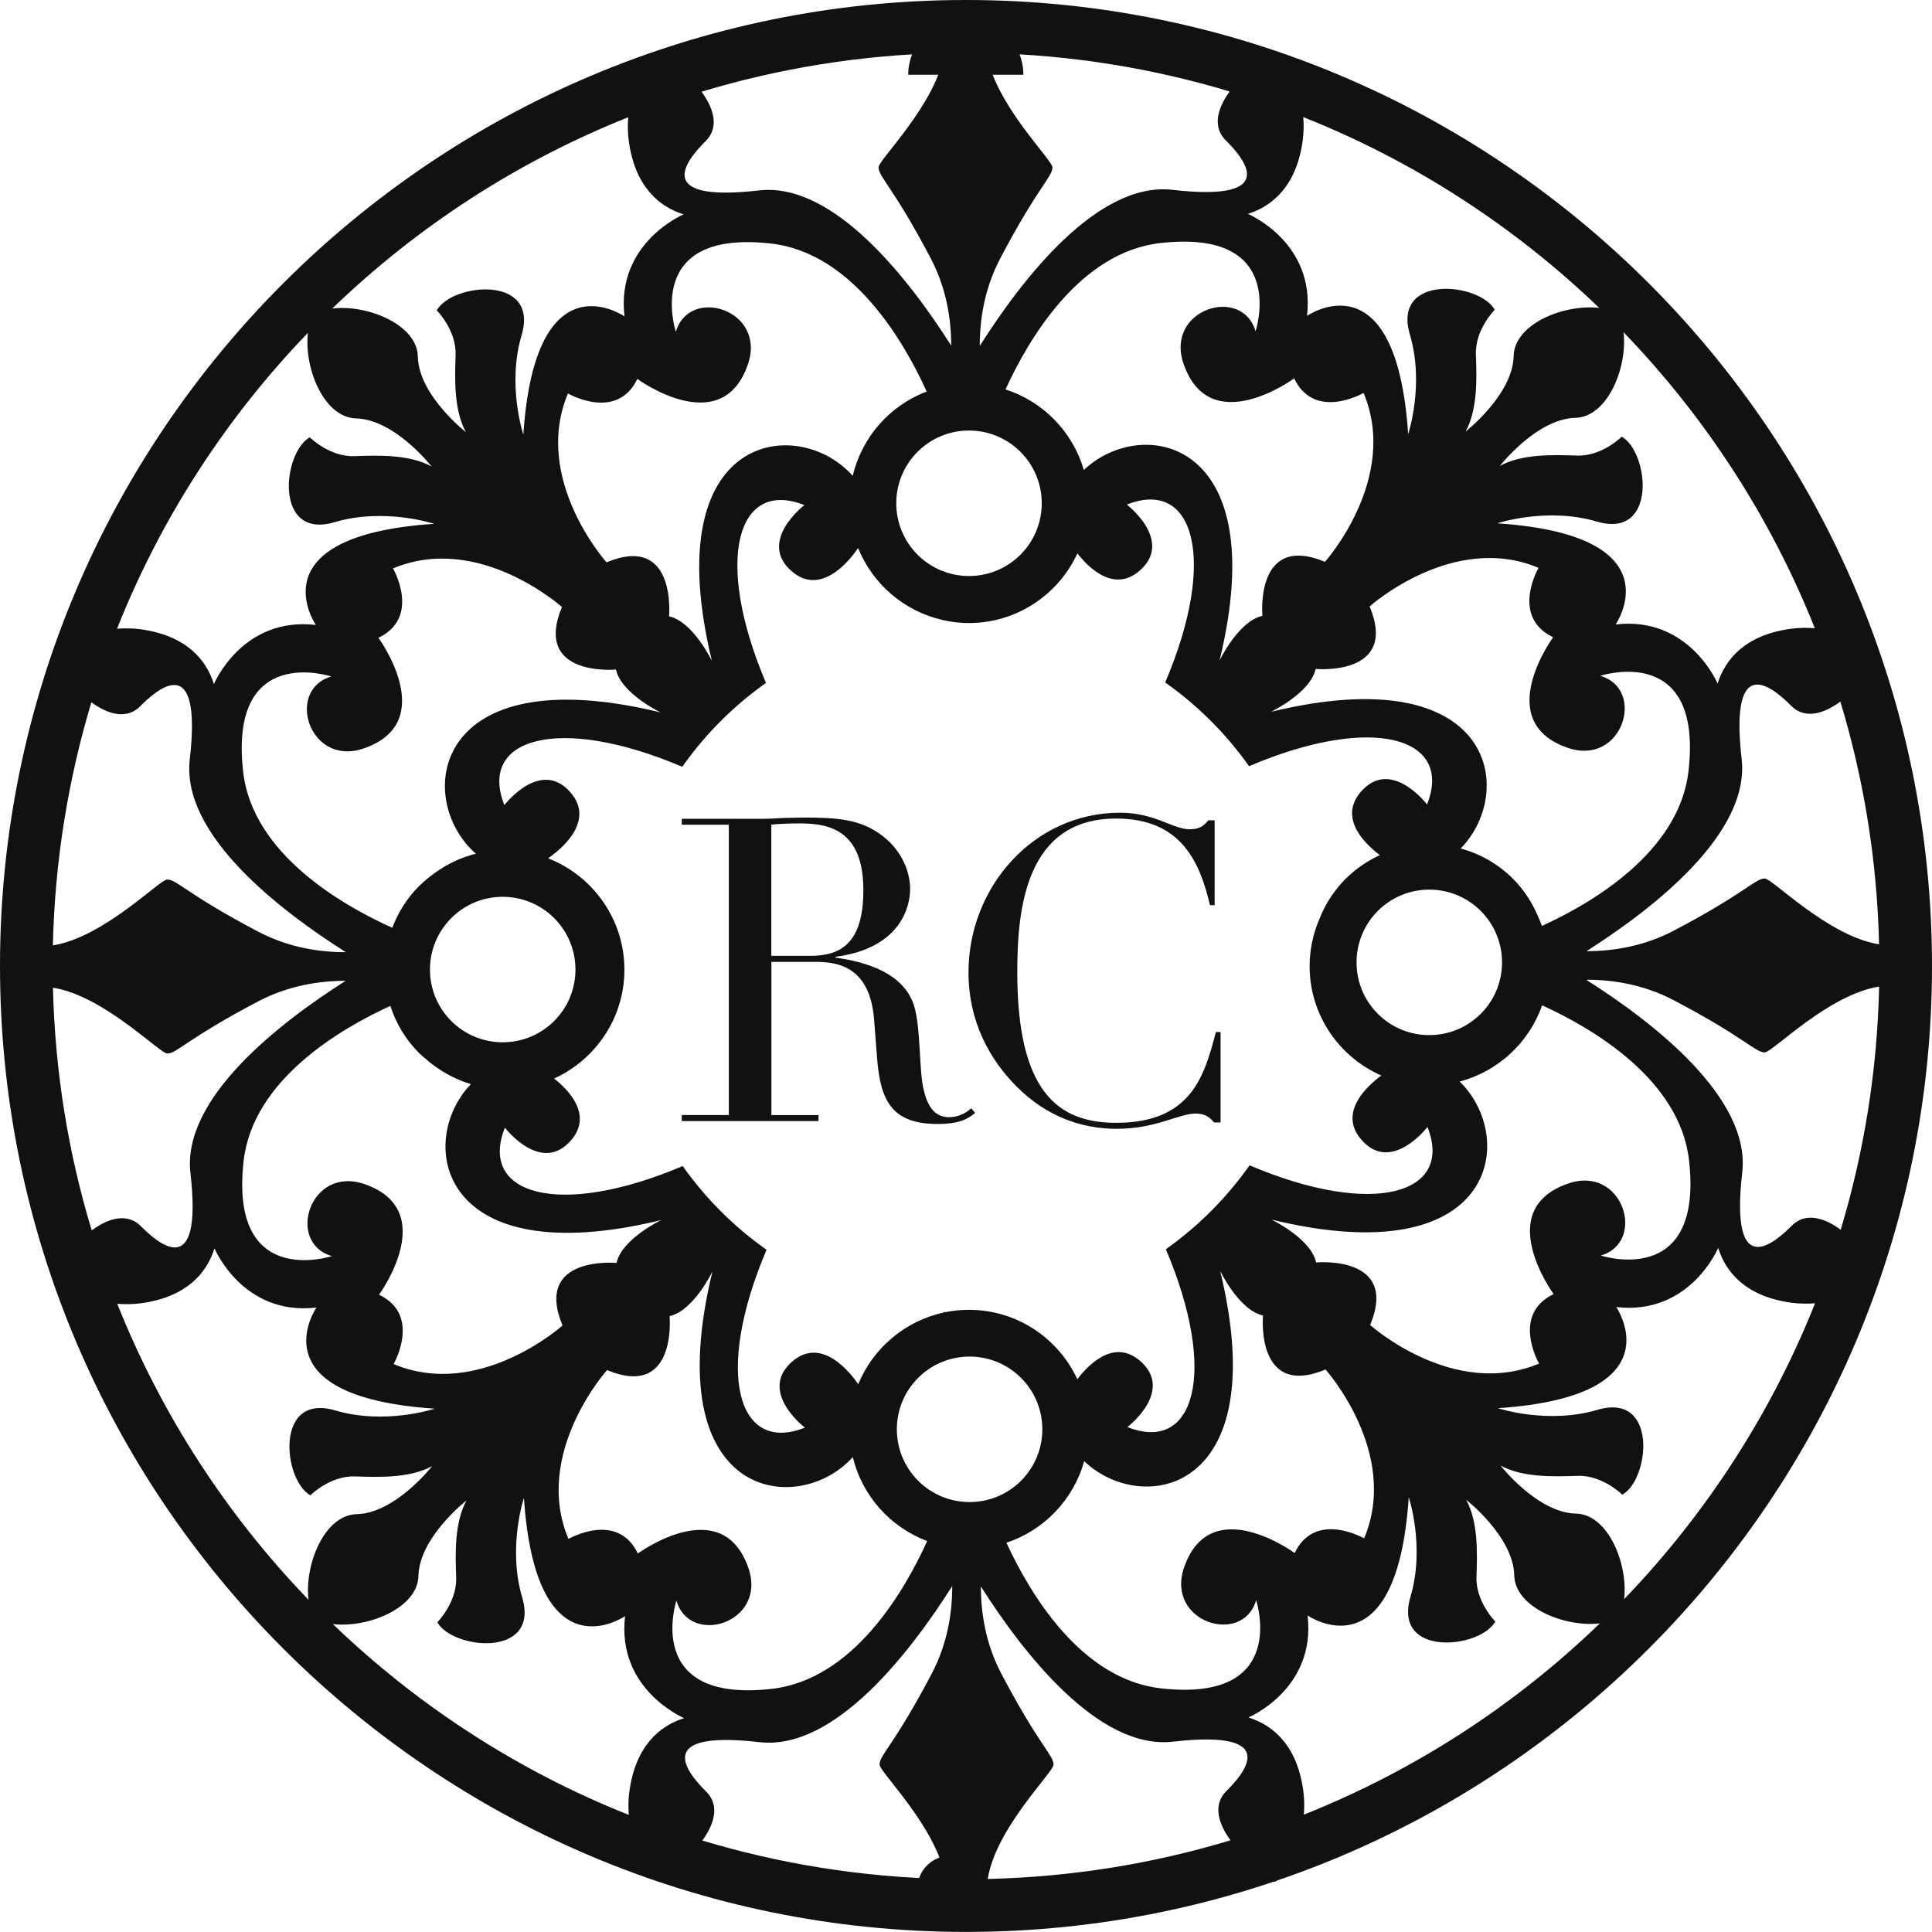 <svg viewBox="0 0 109 109" fill="none" xmlns="http://www.w3.org/2000/svg">
<g clip-path="url(#clip0_442_4311)">
<path d="M54.5 0C24.451 0 0 24.45 0 54.498C0 84.545 24.451 108.995 54.5 108.995C84.549 108.995 109 84.545 109 54.498C109 24.45 84.554 0 54.5 0ZM106.013 53.277C103.129 52.816 99.995 49.564 99.566 49.564C99.02 49.564 98.473 50.384 94.435 52.505C92.715 53.409 90.957 53.664 89.506 53.664C93.248 51.284 98.742 47.034 98.261 42.826C97.535 36.493 100.198 38.958 101.065 39.83C101.71 40.475 102.681 40.428 103.831 39.584C105.146 43.929 105.904 48.523 106.013 53.277ZM88.474 66.772C84.158 68.256 87.654 73.011 87.654 73.011C85.237 74.17 86.83 76.931 86.83 76.931C81.99 78.962 77.302 74.754 77.302 74.754C78.946 70.787 74.253 71.225 74.253 71.225C73.961 69.873 71.737 68.808 71.737 68.808C84.492 71.903 85.605 64.181 82.353 61.019C84.525 60.444 86.269 58.818 87.004 56.717C89.812 57.999 94.774 60.882 95.293 65.467C96.112 72.751 90.312 70.834 90.312 70.834C92.918 70.085 91.57 65.707 88.474 66.772ZM70.87 90.275C70.87 90.275 72.788 96.075 65.503 95.255C60.956 94.742 58.081 89.86 56.781 87.038C58.906 86.336 60.565 84.602 61.168 82.434C64.395 85.54 71.897 84.3 68.839 71.701C68.839 71.701 69.904 73.925 71.256 74.217C71.256 74.217 70.823 78.91 74.785 77.266C74.785 77.266 78.993 81.954 76.963 86.793C76.963 86.793 74.206 85.196 73.042 87.618C73.042 87.618 68.288 84.126 66.803 88.437C65.743 91.533 70.121 92.881 70.87 90.275ZM42.225 88.47C40.741 84.154 35.986 87.646 35.986 87.646C34.827 85.228 32.071 86.826 32.071 86.826C30.04 81.992 34.247 77.298 34.247 77.298C38.215 78.943 37.777 74.25 37.777 74.25C39.129 73.958 40.194 71.734 40.194 71.734C37.056 84.672 45.043 85.629 48.115 82.204C48.638 84.39 50.231 86.162 52.309 86.944C51.041 89.743 48.148 94.765 43.53 95.284C36.245 96.104 38.163 90.303 38.163 90.303C38.917 92.914 43.29 91.566 42.225 88.47ZM21.384 73.044C21.384 73.044 24.875 68.289 20.564 66.805C17.468 65.74 16.12 70.118 18.726 70.867C18.726 70.867 12.921 72.784 13.745 65.5C14.264 60.92 19.211 58.036 22.024 56.75C22.335 57.725 22.877 58.644 23.65 59.417C23.777 59.544 23.914 59.652 24.05 59.766C24.116 59.822 24.178 59.879 24.244 59.935C24.305 59.982 24.371 60.029 24.432 60.077C25.068 60.557 25.785 60.929 26.567 61.165C23.462 64.393 24.701 71.894 37.301 68.836C37.301 68.836 35.077 69.901 34.785 71.253C34.785 71.253 30.091 70.815 31.736 74.782C31.736 74.782 27.047 78.99 22.208 76.959C22.203 76.959 23.801 74.203 21.384 73.044ZM20.526 42.223C24.842 40.739 21.351 35.985 21.351 35.985C23.768 34.825 22.175 32.069 22.175 32.069C27.01 30.038 31.703 34.246 31.703 34.246C30.058 38.213 34.752 37.775 34.752 37.775C35.044 39.127 37.268 40.192 37.268 40.192C24.262 37.035 23.363 45.13 26.849 48.165C26.006 48.377 25.229 48.744 24.545 49.239C24.432 49.319 24.319 49.404 24.206 49.494L24.201 49.498C24.013 49.649 23.829 49.809 23.65 49.984C22.957 50.676 22.458 51.482 22.133 52.344C19.348 51.091 14.24 48.188 13.717 43.533C12.897 36.248 18.698 38.166 18.698 38.166C16.087 38.915 17.435 43.288 20.526 42.223ZM38.13 18.72C38.13 18.72 36.212 12.915 43.497 13.74C48.12 14.263 51.013 19.295 52.281 22.089C50.207 22.876 48.624 24.657 48.11 26.848C45.057 23.39 37.018 24.318 40.166 37.29C40.166 37.29 39.101 35.066 37.748 34.774C37.748 34.774 38.182 30.081 34.219 31.725C34.219 31.725 30.011 27.037 32.042 22.198C32.042 22.198 34.799 23.795 35.958 21.378C35.958 21.378 40.712 24.869 42.197 20.553C43.257 17.462 38.884 16.119 38.13 18.72ZM66.775 20.525C68.259 24.841 73.014 21.349 73.014 21.349C74.173 23.767 76.93 22.169 76.93 22.169C78.96 27.004 74.752 31.697 74.752 31.697C70.785 30.052 71.223 34.745 71.223 34.745C69.871 35.038 68.806 37.262 68.806 37.262C71.859 24.681 64.381 23.427 61.149 26.518C60.522 24.365 58.859 22.655 56.729 21.971C58.015 19.159 60.899 14.225 65.47 13.712C72.755 12.892 70.837 18.692 70.837 18.692C70.088 16.086 65.71 17.429 66.775 20.525ZM83.541 57.198C81.939 58.8 79.337 58.8 77.735 57.198C76.133 55.596 76.133 52.995 77.735 51.392C79.337 49.791 81.939 49.791 83.541 51.392C85.143 52.995 85.143 55.596 83.541 57.198ZM80.511 45.385C80.511 45.385 78.48 42.727 76.788 44.659C75.455 46.186 77.094 47.679 77.848 48.245C77.151 48.565 76.496 49.008 75.921 49.578C75.261 50.238 74.776 51.001 74.451 51.817C74.263 52.25 74.116 52.702 74.022 53.178C74.017 53.178 74.017 53.178 74.013 53.178C74.013 53.193 74.013 53.207 74.013 53.221C73.933 53.635 73.885 54.064 73.885 54.502C73.885 57.264 75.554 59.638 77.933 60.68C77.217 61.203 75.441 62.739 76.812 64.308C78.503 66.24 80.534 63.582 80.534 63.582C82.033 67.347 77.504 68.723 70.498 65.745C69.206 67.578 67.609 69.18 65.776 70.48C68.749 77.487 67.373 82.01 63.608 80.512C63.608 80.512 66.266 78.481 64.334 76.79C62.836 75.475 61.365 77.044 60.781 77.812C59.707 75.503 57.374 73.897 54.665 73.897C54.208 73.897 53.765 73.944 53.336 74.028C53.303 74.028 53.27 74.028 53.237 74.024C53.237 74.033 53.237 74.043 53.237 74.052C51.051 74.528 49.255 76.064 48.421 78.095C48.04 77.534 46.381 75.338 44.685 76.823C42.753 78.514 45.41 80.545 45.41 80.545C41.645 82.043 40.265 77.515 43.248 70.509C41.414 69.218 39.812 67.62 38.517 65.787C31.51 68.76 26.986 67.385 28.485 63.62C28.485 63.62 30.515 66.277 32.207 64.346C33.479 62.894 32.047 61.467 31.26 60.849C33.593 59.789 35.228 57.438 35.228 54.71C35.228 51.85 33.437 49.404 30.921 48.424C31.5 48.028 33.654 46.384 32.179 44.697C30.487 42.765 28.456 45.423 28.456 45.423C26.958 41.658 31.486 40.282 38.493 43.26C39.784 41.427 41.382 39.825 43.215 38.529C40.241 31.523 41.617 26.999 45.382 28.497C45.382 28.497 42.724 30.528 44.656 32.22C46.381 33.732 48.073 31.428 48.412 30.919C49.232 32.946 51.004 34.482 53.171 34.976C53.171 34.981 53.171 34.986 53.171 34.99C53.19 34.99 53.204 34.99 53.223 34.99C53.69 35.094 54.17 35.151 54.665 35.151C57.379 35.151 59.716 33.535 60.786 31.221C61.394 32.003 62.836 33.473 64.301 32.192C66.233 30.5 63.575 28.469 63.575 28.469C67.34 26.971 68.721 31.499 65.738 38.505C67.571 39.797 69.173 41.394 70.469 43.227C77.486 40.239 82.009 41.62 80.511 45.385ZM51.8 77.737C53.402 76.135 56.003 76.135 57.605 77.737C59.207 79.339 59.207 81.94 57.605 83.542C56.003 85.144 53.402 85.144 51.8 83.542C50.198 81.935 50.198 79.339 51.8 77.737ZM31.265 57.603C29.663 59.205 27.066 59.205 25.459 57.603C23.857 56.001 23.857 53.404 25.459 51.798C27.061 50.196 29.658 50.196 31.265 51.798C32.867 53.404 32.867 56.001 31.265 57.603ZM57.572 31.296C55.97 32.898 53.374 32.898 51.767 31.296C50.165 29.694 50.165 27.093 51.767 25.491C53.369 23.889 55.97 23.889 57.572 25.491C59.174 27.093 59.174 29.694 57.572 31.296ZM86.99 52.241C86.924 52.062 86.858 51.883 86.778 51.713C86.453 50.935 85.986 50.21 85.359 49.578C84.511 48.73 83.489 48.165 82.41 47.868C85.557 44.654 84.351 37.097 71.709 40.159C71.709 40.159 73.933 39.094 74.225 37.742C74.225 37.742 78.918 38.176 77.273 34.213C77.273 34.213 81.967 30.005 86.801 32.036C86.801 32.036 85.204 34.792 87.626 35.952C87.626 35.952 84.134 40.706 88.446 42.19C91.542 43.255 92.889 38.878 90.284 38.129C90.284 38.129 96.089 36.211 95.264 43.495C94.746 48.071 89.803 50.959 86.99 52.241ZM91.598 18.744C96.202 23.517 99.891 29.176 102.389 35.443C101.951 35.405 101.498 35.414 101.065 35.471C98.501 35.81 97.342 37.163 96.904 38.567C96.904 38.567 95.307 34.745 91.151 35.231C91.151 35.231 94.633 30.203 84.478 29.525C84.478 29.525 87.268 28.592 90.09 29.426C93.525 30.439 93.04 25.51 91.495 24.638C91.495 24.638 90.382 25.75 88.978 25.703C87.574 25.656 85.882 25.604 84.624 26.283C84.624 26.283 86.702 23.621 88.879 23.574C90.694 23.531 91.829 20.737 91.598 18.744ZM73.499 7.907C73.556 7.482 73.565 7.04 73.527 6.606C79.79 9.094 85.449 12.779 90.227 17.373C88.234 17.142 85.435 18.277 85.397 20.091C85.35 22.268 82.688 24.346 82.688 24.346C83.366 23.088 83.319 21.397 83.267 19.992C83.22 18.588 84.332 17.476 84.332 17.476C83.46 15.931 78.527 15.446 79.545 18.881C80.379 21.703 79.446 24.492 79.446 24.492C78.767 14.338 73.739 17.82 73.739 17.82C74.225 13.66 70.403 12.067 70.403 12.067C71.803 11.629 73.16 10.47 73.499 7.907ZM55.659 2.992C60.418 3.096 65.017 3.85 69.376 5.16C68.547 6.3 68.5 7.261 69.145 7.907C70.017 8.778 72.481 11.436 66.148 10.71C61.917 10.225 57.648 15.771 55.278 19.517C55.273 18.061 55.527 16.298 56.437 14.569C58.557 10.536 59.377 9.984 59.377 9.438C59.372 9.009 56.121 5.871 55.659 2.992ZM39.581 5.174C43.931 3.859 48.525 3.105 53.28 2.992C52.818 5.876 49.566 9.009 49.566 9.438C49.566 9.984 50.386 10.531 52.507 14.569C53.411 16.289 53.666 18.047 53.666 19.498C51.286 15.757 47.036 10.262 42.828 10.743C36.49 11.469 38.959 8.807 39.831 7.94C40.472 7.289 40.42 6.323 39.581 5.174ZM35.444 6.615C35.407 7.054 35.416 7.506 35.473 7.935C35.812 10.498 37.164 11.657 38.568 12.095C38.568 12.095 34.747 13.693 35.232 17.849C35.232 17.849 30.204 14.367 29.526 24.521C29.526 24.521 28.593 21.731 29.427 18.913C30.445 15.479 25.511 15.964 24.64 17.509C24.64 17.509 25.752 18.621 25.704 20.026C25.657 21.43 25.605 23.121 26.284 24.379C26.284 24.379 23.622 22.301 23.575 20.125C23.537 18.31 20.738 17.17 18.745 17.406C23.518 12.802 29.177 9.113 35.444 6.615ZM17.373 18.777C17.143 20.77 18.278 23.564 20.092 23.607C22.269 23.654 24.347 26.316 24.347 26.316C23.089 25.637 21.398 25.684 19.993 25.736C18.589 25.783 17.477 24.671 17.477 24.671C15.932 25.543 15.446 30.477 18.881 29.459C21.704 28.625 24.493 29.553 24.493 29.553C14.339 30.231 17.821 35.259 17.821 35.259C13.66 34.774 12.068 38.595 12.068 38.595C11.634 37.191 10.47 35.839 7.907 35.499C7.478 35.443 7.04 35.438 6.602 35.471C9.09 29.209 12.774 23.55 17.373 18.777ZM5.155 39.622C6.295 40.452 7.261 40.499 7.902 39.853C8.774 38.981 11.431 36.517 10.706 42.85C10.22 47.081 15.767 51.35 19.513 53.72C18.057 53.725 16.294 53.471 14.565 52.561C10.531 50.441 9.985 49.621 9.434 49.621C9.005 49.621 5.867 52.877 2.983 53.339C3.091 48.58 3.845 43.981 5.155 39.622ZM2.987 55.723C5.871 56.184 9.005 59.436 9.438 59.436C9.985 59.436 10.531 58.616 14.57 56.495C16.29 55.591 18.047 55.336 19.499 55.336C15.757 57.716 10.263 61.966 10.744 66.174C11.469 72.511 8.807 70.042 7.94 69.17C7.29 68.525 6.324 68.572 5.174 69.415C3.859 65.071 3.101 60.477 2.987 55.723ZM17.406 90.256C12.803 85.483 9.113 79.824 6.616 73.557C7.054 73.595 7.506 73.585 7.94 73.529C10.503 73.19 11.662 71.837 12.101 70.433C12.101 70.433 13.698 74.255 17.854 73.769C17.854 73.769 14.372 78.797 24.526 79.475C24.526 79.475 21.737 80.408 18.914 79.574C15.479 78.561 15.965 83.495 17.51 84.362C17.51 84.362 18.622 83.25 20.026 83.297C21.431 83.344 23.122 83.396 24.38 82.717C24.38 82.717 22.302 85.379 20.125 85.426C18.311 85.464 17.171 88.258 17.406 90.256ZM35.506 101.093C35.449 101.518 35.44 101.96 35.477 102.394C29.215 99.906 23.556 96.221 18.778 91.627C20.771 91.858 23.565 90.723 23.608 88.909C23.655 86.732 26.317 84.654 26.317 84.654C25.639 85.912 25.686 87.603 25.737 89.007C25.785 90.412 24.672 91.524 24.672 91.524C25.544 93.074 30.478 93.554 29.46 90.12C28.626 87.297 29.559 84.508 29.559 84.508C30.238 94.662 35.265 91.18 35.265 91.18C34.78 95.34 38.601 96.933 38.601 96.933C37.197 97.371 35.845 98.53 35.506 101.093ZM53.341 106.008C48.582 105.904 43.983 105.15 39.624 103.84C40.453 102.7 40.5 101.739 39.855 101.093C38.983 100.222 36.519 97.564 42.852 98.29C47.083 98.775 51.352 93.229 53.722 89.483C53.727 90.939 53.473 92.702 52.563 94.431C50.443 98.464 49.623 99.011 49.623 99.557C49.628 99.991 52.879 103.124 53.341 106.008ZM69.423 103.826C65.074 105.141 60.48 105.895 55.725 106.008C56.187 103.124 59.438 99.991 59.438 99.562C59.438 99.016 58.618 98.469 56.498 94.436C55.593 92.716 55.339 90.958 55.339 89.507C57.718 93.248 61.969 98.742 66.177 98.262C72.51 97.536 70.045 100.198 69.173 101.065C68.533 101.706 68.58 102.677 69.423 103.826ZM73.56 102.38C73.598 101.942 73.589 101.489 73.532 101.056C73.193 98.493 71.841 97.333 70.436 96.895C70.436 96.895 74.258 95.298 73.772 91.142C73.772 91.142 78.8 94.624 79.479 84.47C79.479 84.47 80.412 87.259 79.578 90.082C78.56 93.517 83.493 93.031 84.365 91.486C84.365 91.486 83.253 90.374 83.3 88.97C83.347 87.57 83.399 85.874 82.721 84.616C82.721 84.616 85.383 86.694 85.43 88.871C85.468 90.685 88.267 91.82 90.26 91.59C85.487 96.198 79.823 99.887 73.56 102.38ZM91.631 90.223C91.862 88.23 90.727 85.431 88.912 85.394C86.735 85.346 84.657 82.684 84.657 82.684C85.915 83.363 87.607 83.311 89.011 83.264C90.415 83.217 91.528 84.329 91.528 84.329C93.078 83.457 93.558 78.523 90.123 79.541C87.301 80.375 84.511 79.447 84.511 79.447C94.666 78.769 91.184 73.741 91.184 73.741C95.344 74.226 96.937 70.405 96.937 70.405C97.371 71.809 98.534 73.161 101.098 73.501C101.527 73.557 101.97 73.562 102.403 73.529C99.91 79.786 96.225 85.445 91.631 90.223ZM101.098 69.142C100.226 70.014 97.569 72.478 98.294 66.145C98.779 61.919 93.233 57.645 89.487 55.275C90.943 55.27 92.706 55.525 94.435 56.434C98.469 58.555 99.02 59.374 99.566 59.374C99.995 59.374 103.133 56.118 106.017 55.661C105.914 60.42 105.16 65.019 103.85 69.378C102.705 68.544 101.743 68.497 101.098 69.142Z" fill="#111111"></path>
<path d="M36.255 103.534C36.599 103.963 36.872 104.42 37.014 104.858C37.212 105.471 37.749 105.254 37.956 104.265C37.965 104.222 37.97 104.18 37.98 104.137C37.4 103.949 36.825 103.746 36.255 103.534Z" fill="#111111"></path>
<path d="M72.962 104.5C72.618 104.929 72.345 105.386 72.203 105.824C72.005 106.437 71.468 106.22 71.261 105.23C71.251 105.188 71.247 105.146 71.237 105.103C71.817 104.91 72.392 104.707 72.962 104.5Z" fill="#111111"></path>
<path d="M53.628 108.444C54.664 108.444 55.504 107.604 55.504 106.569C55.504 105.533 54.664 104.693 53.628 104.693C52.592 104.693 51.753 105.533 51.753 106.569C51.753 107.604 52.592 108.444 53.628 108.444Z" fill="#111111"></path>
<path d="M54.491 0.985C52.7 0.985 51.254 2.431 51.239 4.217H57.737C57.733 2.431 56.281 0.985 54.491 0.985Z" fill="#111111"></path>
<path d="M68.858 63.328H68.5C68.283 63.088 68.047 62.824 67.449 62.824C66.516 62.824 65.22 63.686 63.02 63.686C61.007 63.686 59.066 62.993 57.393 61.34C55.838 59.785 54.641 57.655 54.641 54.851C54.641 50.064 58.303 45.852 63.189 45.852C65.173 45.852 66.158 46.785 67.114 46.785C67.736 46.785 67.953 46.544 68.17 46.28H68.528V51.068H68.264C67.689 48.627 66.638 46.181 62.972 46.181C57.874 46.181 57.393 51.256 57.393 54.847C57.393 61.575 59.669 63.347 62.972 63.347C67.237 63.347 67.953 60.666 68.599 58.225H68.862V63.328H68.858Z" fill="#111111"></path>
<path d="M38.465 62.909H41.118V46.53H38.465V46.196H43.012C43.394 46.196 43.78 46.172 44.162 46.149C44.543 46.149 44.93 46.125 45.312 46.125C47.182 46.125 48.568 46.196 49.816 47.181C50.919 48.043 51.348 49.216 51.348 50.172C51.348 51.105 50.843 53.499 47.135 53.98V54.027C48.162 54.173 50.966 54.625 51.588 56.802C51.946 58.046 51.852 60.298 52.092 61.401C52.285 62.24 52.615 63.031 53.553 63.031C53.958 63.031 54.439 62.862 54.797 62.527L55.014 62.791C54.679 63.055 54.25 63.413 52.907 63.413C50.349 63.413 49.675 62.145 49.486 59.724L49.317 57.547C49.076 54.338 47.017 54.267 45.915 54.267H43.521V62.913H46.178V63.248H38.465V62.909ZM43.516 53.928H45.717C47.488 53.928 48.709 53.16 48.709 50.215C48.709 46.865 46.815 46.455 45.142 46.455C44.567 46.455 43.921 46.478 43.516 46.526V53.928Z" fill="#111111"></path>
</g>
<defs>
<clipPath id="clip0_442_4311">
<rect width="109" height="109" fill="white"></rect>
</clipPath>
</defs>
</svg>
